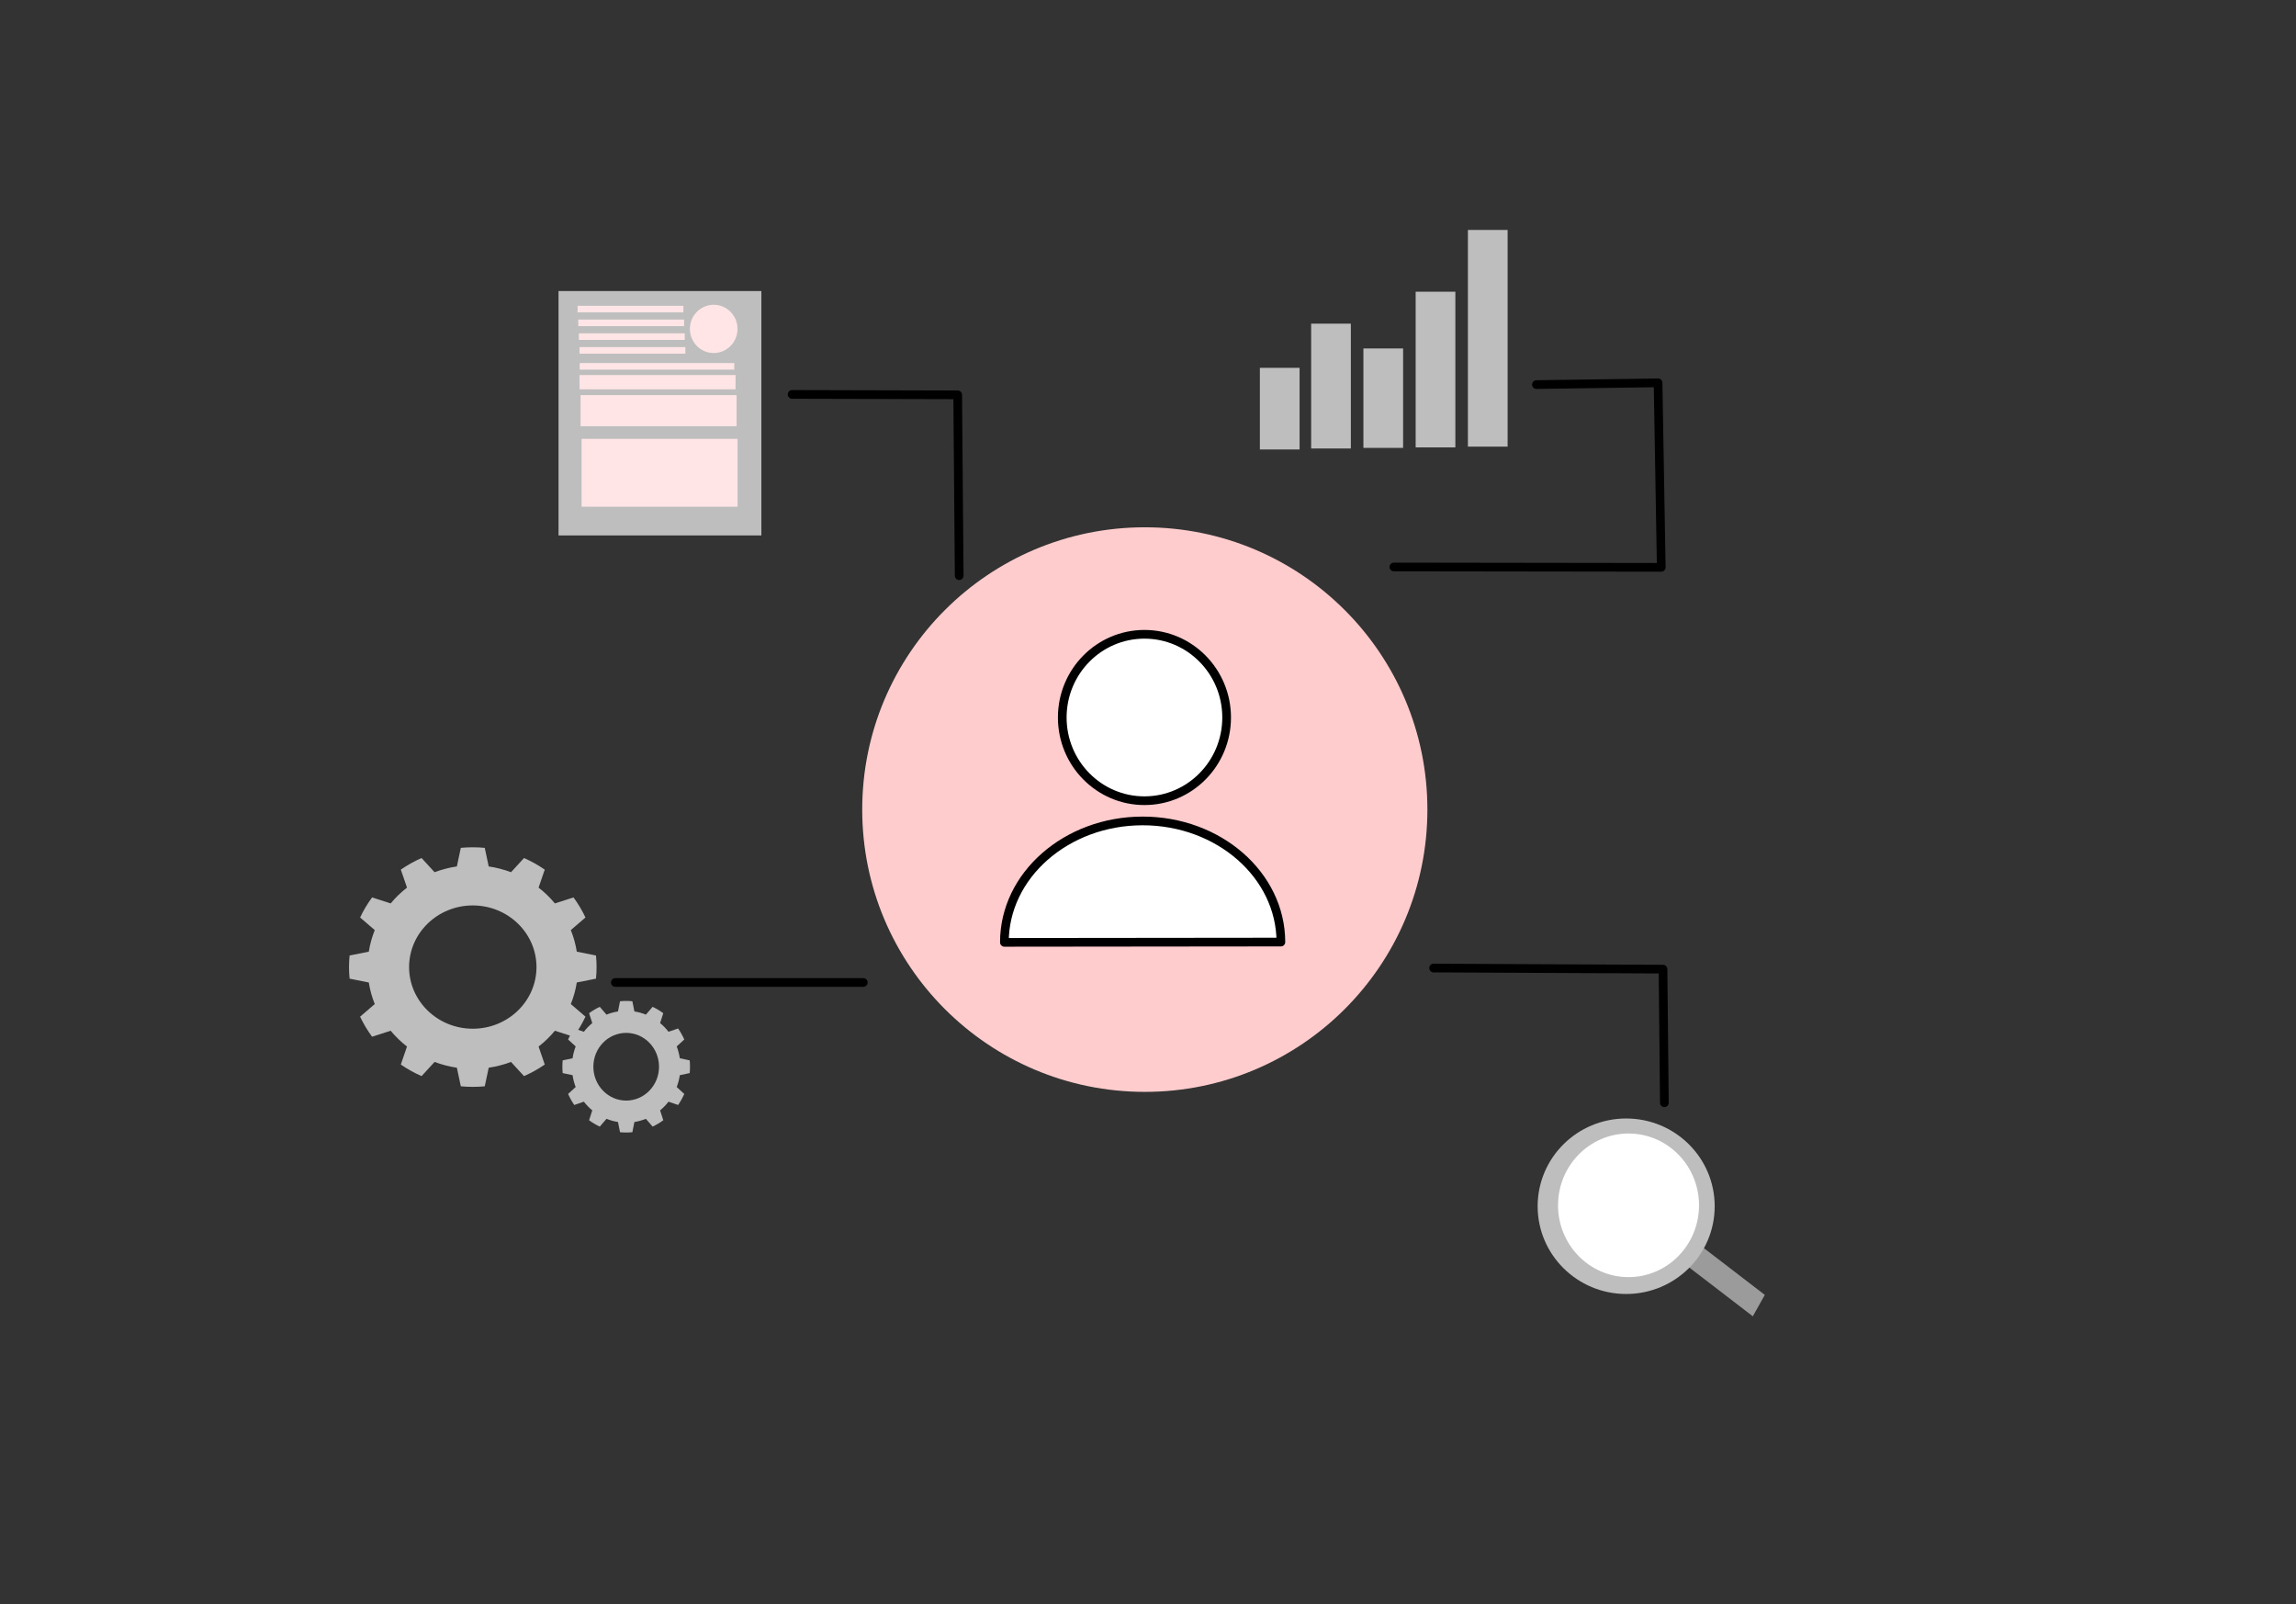 <svg xmlns="http://www.w3.org/2000/svg" xmlns:xlink="http://www.w3.org/1999/xlink" xmlns:serif="http://www.serif.com/" width="100%" height="100%" viewBox="0 0 2388 1668" xml:space="preserve" style="fill-rule:evenodd;clip-rule:evenodd;stroke-linecap:round;stroke-linejoin:round;stroke-miterlimit:1.5;"><rect x="0" y="0" width="2388" height="1668" fill="#333333" stroke="none"/><g><g id="Layer1"><ellipse cx="1190.68" cy="841.776" rx="293.912" ry="293.517" style="fill:#ffcccd;"></ellipse></g><g id="Layer2"><ellipse cx="1190.3" cy="746.029" rx="85.481" ry="86.512" style="fill:#fff;stroke:#000;stroke-width:9.04px;"></ellipse><path d="M1332.2,979.525c-0.074,-69.597 -64.56,-126.032 -143.915,-125.948c-79.356,0.083 -143.723,56.655 -143.649,126.251l287.564,-0.303Z" style="fill:#fff;stroke:#000;stroke-width:9.04px;"></path></g><g><g id="Layer3"><path d="M1449.71,589.52l278.099,0.384l-3.302,-191.856l-126.509,1.824" style="fill:none;stroke:#000;stroke-width:9.04px;"></path></g><g id="Layer4"><path d="M897.879,1021.53l-257.875,-0" style="fill:none;stroke:#000;stroke-width:9.04px;"></path></g><g id="Layer5"><path d="M823.851,410.086l172.215,0.454l1.556,188.043" style="fill:none;stroke:#000;stroke-width:9.04px;"></path></g><g id="Layer6"><path d="M1731.06,1146.64l-1.419,-138.975l-238.592,-1.129" style="fill:none;stroke:#000;stroke-width:9.04px;"></path></g></g></g><g id="Layer7"><rect x="1310.36" y="382.456" width="41.295" height="84.89" style="fill:#bebebe;"></rect><rect x="1363.68" y="336.521" width="41.295" height="129.799" style="fill:#bebebe;"></rect><rect x="1418.03" y="362.316" width="41.295" height="103.37" style="fill:#bebebe;"></rect><rect x="1472.38" y="303.314" width="41.295" height="161.868" style="fill:#bebebe;"></rect><rect x="1526.73" y="239.09" width="41.295" height="225.301" style="fill:#bebebe;"></rect></g><g><g id="Layer8"><rect x="580.915" y="302.617" width="210.976" height="254.118" style="fill:#bebebe;"></rect></g><g id="Layer12"><rect x="604.892" y="456.287" width="162.237" height="70.568" style="fill:#ffe5e6;"></rect><rect x="603.842" y="410.814" width="162.237" height="32.394" style="fill:#ffe5e6;"></rect><rect x="602.792" y="389.94" width="162.237" height="14.87" style="fill:#ffe5e6;"></rect><rect x="602.93" y="377.516" width="160.751" height="6.826" style="fill:#ffe5e6;"></rect><rect x="602.782" y="360.909" width="110.065" height="6.826" style="fill:#ffe5e6;"></rect><rect x="602.1" y="346.596" width="110.065" height="6.826" style="fill:#ffe5e6;"></rect><rect x="601.417" y="332.282" width="110.065" height="6.826" style="fill:#ffe5e6;"></rect><rect x="600.735" y="317.969" width="110.065" height="6.826" style="fill:#ffe5e6;"></rect><ellipse cx="742.297" cy="341.978" rx="24.771" ry="25.1" style="fill:#ffe5e6;"></ellipse></g></g><g id="Layer9"><path d="M504.186,881.565c-8.282,-0.779 -16.622,-0.779 -24.903,-0l-4.102,19.317c-7.937,1.175 -15.717,3.192 -23.198,6.014l-13.536,-14.745c-7.574,3.331 -14.797,7.366 -21.566,12.046l6.431,18.714c-6.266,4.857 -11.962,10.367 -16.982,16.43l-19.343,-6.223c-4.838,6.55 -9.008,13.538 -12.451,20.865l15.241,13.096c-2.917,7.238 -5.001,14.765 -6.216,22.444l-19.967,3.968c-0.805,8.012 -0.805,16.081 -0,24.093l19.967,3.968c1.215,7.679 3.299,15.206 6.216,22.444l-15.241,13.095c3.443,7.328 7.613,14.316 12.451,20.865l19.343,-6.222c5.02,6.063 10.716,11.573 16.982,16.43l-6.431,18.714c6.769,4.68 13.992,8.714 21.566,12.046l13.536,-14.745c7.481,2.822 15.261,4.838 23.198,6.013l4.102,19.318c8.281,0.779 16.621,0.779 24.903,0l4.101,-19.318c7.938,-1.175 15.717,-3.191 23.199,-6.013l13.535,14.745c7.575,-3.332 14.797,-7.366 21.567,-12.046l-6.432,-18.714c6.267,-4.857 11.962,-10.367 16.983,-16.43l19.343,6.222c4.837,-6.549 9.007,-13.537 12.451,-20.865l-15.241,-13.095c2.916,-7.238 5.001,-14.765 6.216,-22.444l19.967,-3.968c0.805,-8.012 0.805,-16.081 -0,-24.093l-19.967,-3.968c-1.215,-7.679 -3.3,-15.206 -6.216,-22.444l15.241,-13.096c-3.444,-7.327 -7.614,-14.315 -12.451,-20.865l-19.343,6.223c-5.021,-6.063 -10.716,-11.573 -16.983,-16.43l6.432,-18.714c-6.77,-4.68 -13.992,-8.715 -21.567,-12.046l-13.535,14.745c-7.482,-2.822 -15.261,-4.839 -23.199,-6.014l-4.101,-19.317Zm-12.452,59.877c36.565,-0 66.251,28.72 66.251,64.095c-0,35.376 -29.686,64.096 -66.251,64.096c-36.564,0 -66.25,-28.72 -66.25,-64.096c-0,-35.375 29.686,-64.095 66.25,-64.095Z" style="fill:#bebebe;"></path><path d="M657.701,1041.06c-4.269,-0.427 -8.567,-0.427 -12.836,0l-2.114,10.609c-4.091,0.646 -8.101,1.753 -11.957,3.303l-6.977,-8.098c-3.904,1.83 -7.627,4.045 -11.116,6.616l3.315,10.277c-3.23,2.668 -6.166,5.694 -8.754,9.023l-9.97,-3.417c-2.493,3.597 -4.643,7.434 -6.418,11.459l7.856,7.192c-1.503,3.975 -2.578,8.108 -3.204,12.326l-10.291,2.179c-0.415,4.4 -0.415,8.831 -0,13.231l10.291,2.18c0.626,4.217 1.701,8.351 3.204,12.326l-7.856,7.191c1.775,4.025 3.925,7.862 6.418,11.459l9.97,-3.417c2.588,3.33 5.524,6.356 8.754,9.023l-3.315,10.278c3.489,2.57 7.212,4.786 11.116,6.615l6.977,-8.098c3.856,1.55 7.866,2.658 11.957,3.303l2.114,10.609c4.269,0.428 8.567,0.428 12.836,0l2.114,-10.609c4.091,-0.645 8.101,-1.753 11.957,-3.303l6.977,8.098c3.904,-1.829 7.627,-4.045 11.116,-6.615l-3.315,-10.278c3.23,-2.667 6.166,-5.693 8.753,-9.023l9.97,3.417c2.494,-3.597 4.643,-7.434 6.418,-11.459l-7.856,-7.191c1.504,-3.975 2.578,-8.109 3.204,-12.326l10.292,-2.18c0.415,-4.4 0.415,-8.831 0,-13.231l-10.292,-2.179c-0.626,-4.218 -1.7,-8.351 -3.204,-12.326l7.856,-7.192c-1.775,-4.025 -3.924,-7.862 -6.418,-11.459l-9.97,3.417c-2.587,-3.329 -5.523,-6.355 -8.753,-9.023l3.315,-10.277c-3.489,-2.571 -7.212,-4.786 -11.116,-6.616l-6.977,8.098c-3.856,-1.55 -7.866,-2.657 -11.957,-3.303l-2.114,-10.609Zm-6.418,32.884c18.847,0 34.148,15.773 34.148,35.201c-0,19.427 -15.301,35.2 -34.148,35.2c-18.847,0 -34.148,-15.773 -34.148,-35.2c-0,-19.428 15.301,-35.201 34.148,-35.201Z" style="fill:#bebebe;"></path></g><g><g id="Layer11"><path d="M1729.86,1265.3l-12.473,22.246l105.673,81.081l12.473,-22.246l-105.673,-81.081Z" style="fill:#9b9b9b;"></path></g><g id="Layer10"><ellipse cx="1691.33" cy="1254.2" rx="92.068" ry="91.233" style="fill:#bebebe;"></ellipse><ellipse cx="1693.78" cy="1253.24" rx="73.318" ry="74.654" style="fill:#fff;"></ellipse></g></g></svg>